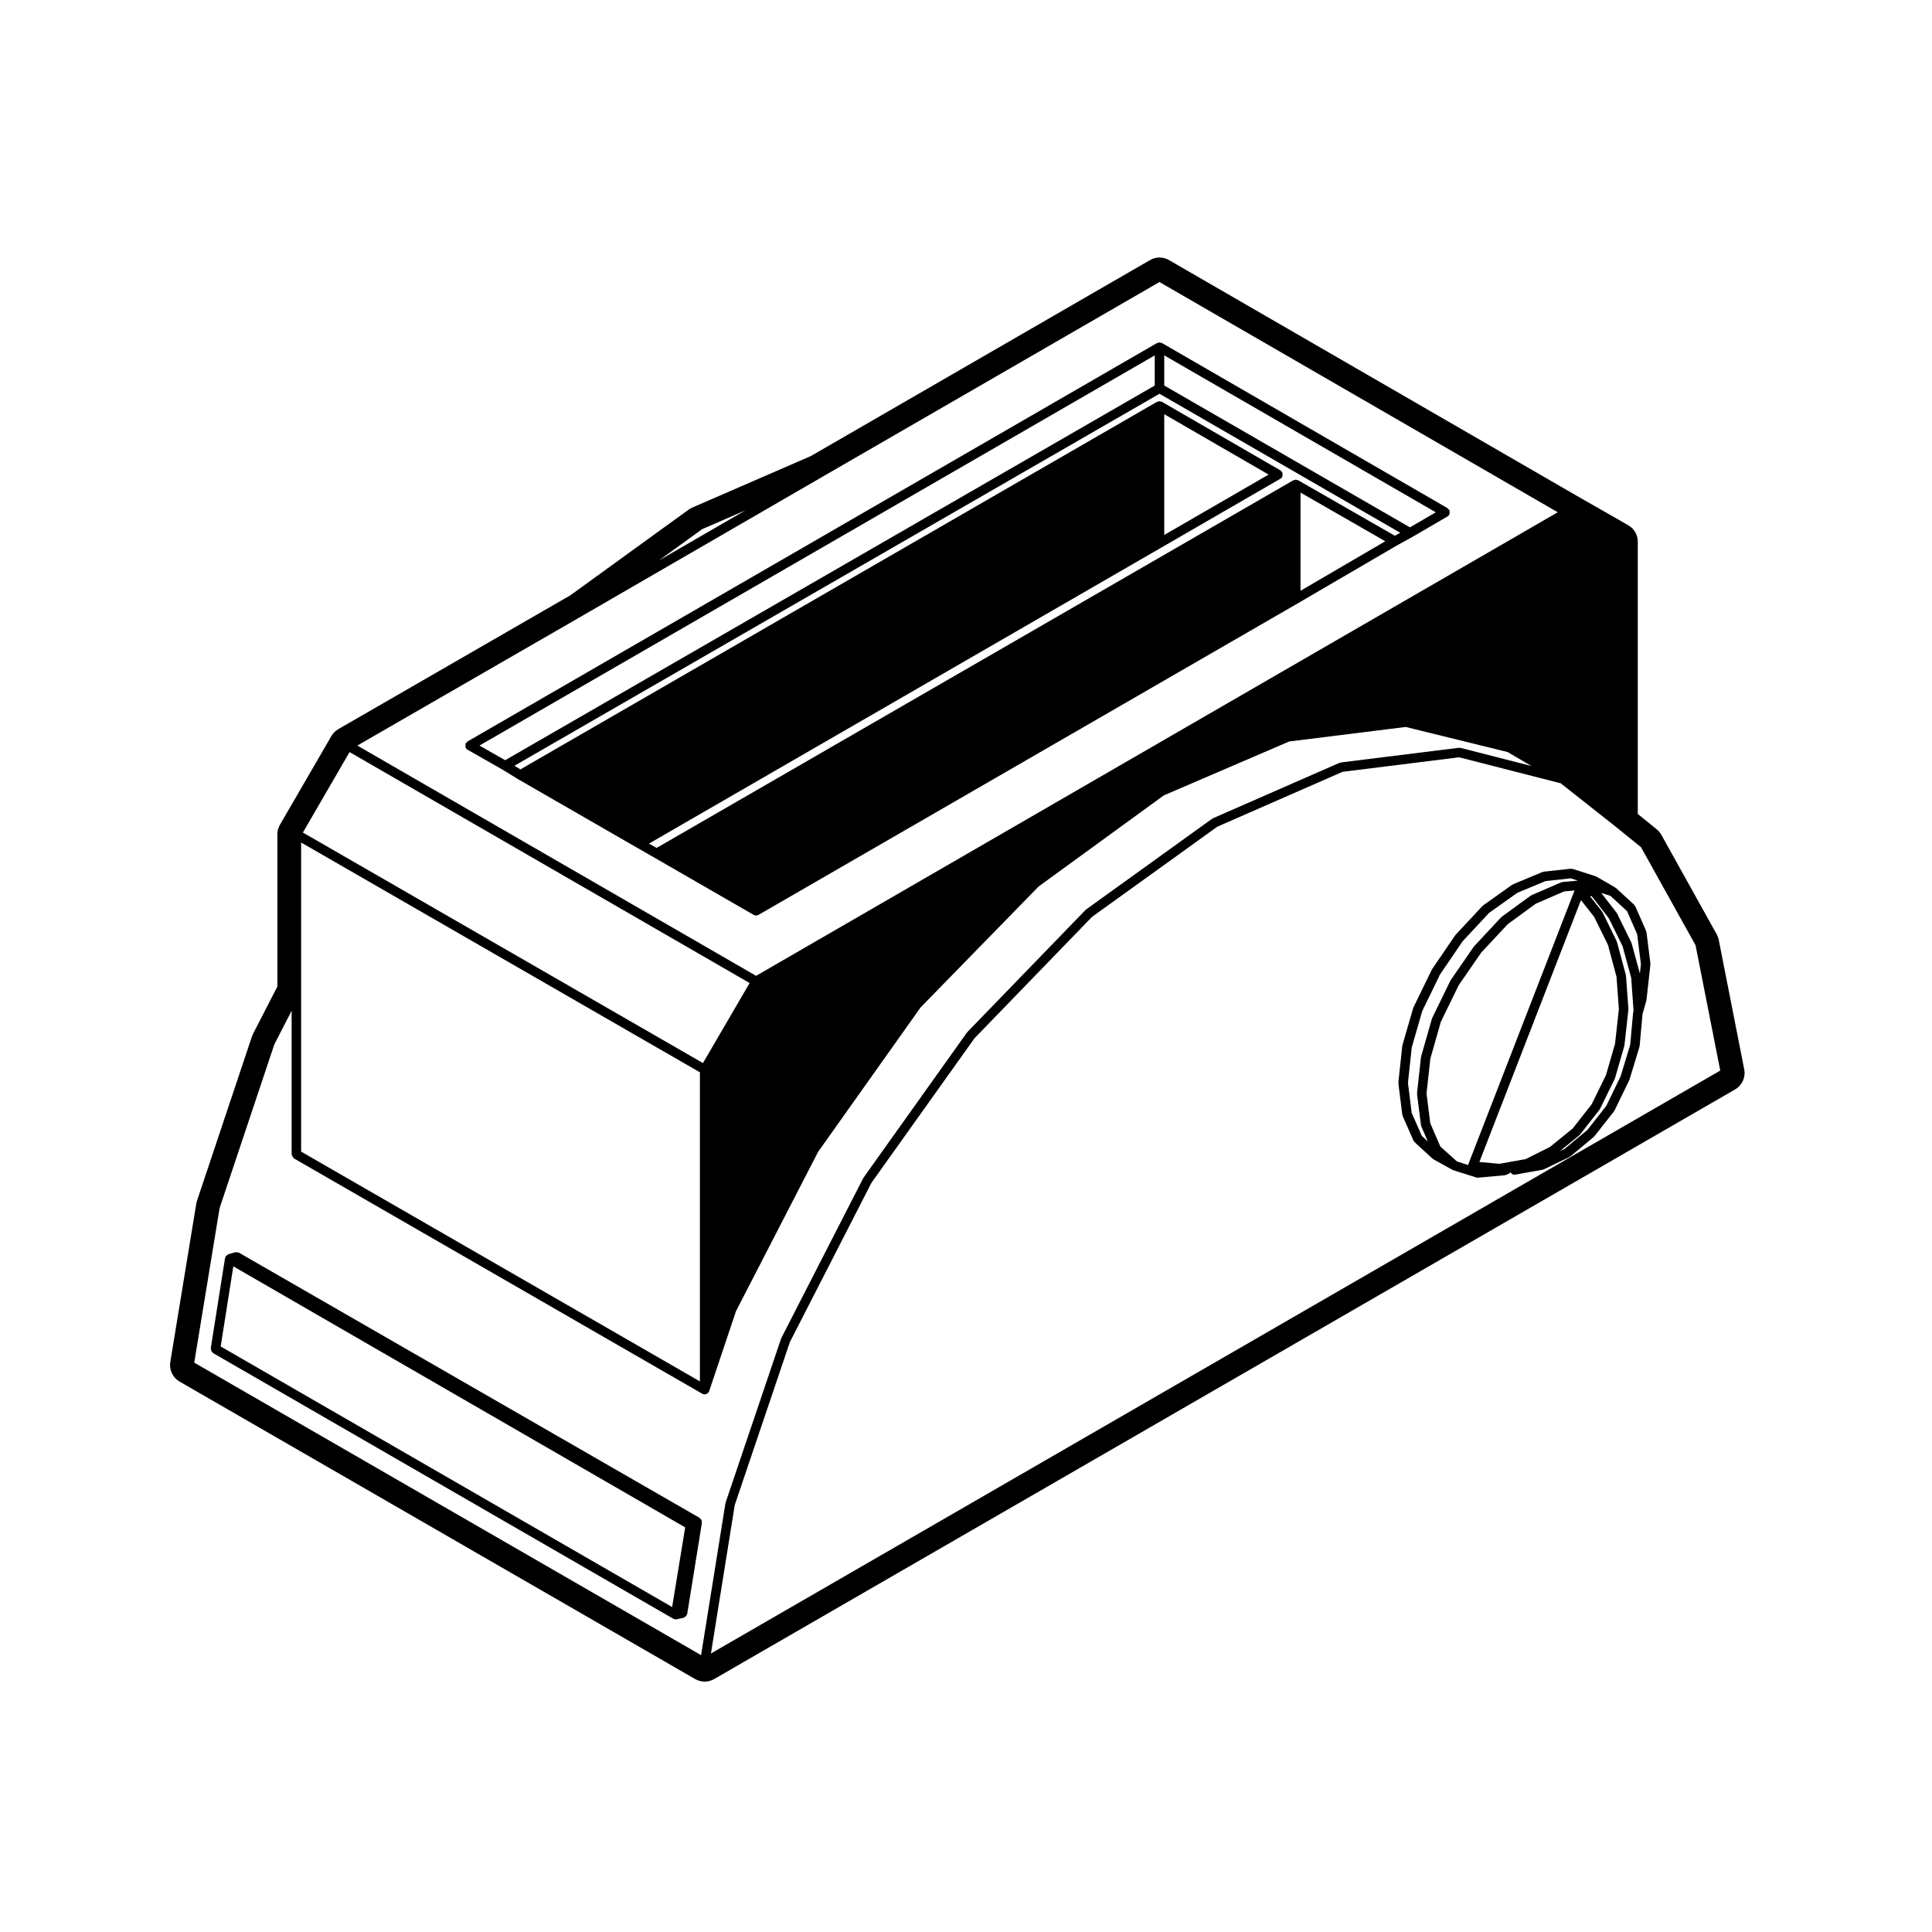 <?xml version="1.0" encoding="UTF-8"?>
<!-- Uploaded to: SVG Repo, www.svgrepo.com, Generator: SVG Repo Mixer Tools -->
<svg fill="#000000" width="800px" height="800px" version="1.1" viewBox="144 144 512 512" xmlns="http://www.w3.org/2000/svg">
 <g>
  <path d="m199.86 501.29c-0.016 0.098 0.055 0.168 0.059 0.262 0.012 0.168 0.035 0.297 0.105 0.449 0.074 0.152 0.156 0.258 0.281 0.367 0.07 0.066 0.082 0.16 0.16 0.211l121.97 70.406c0.102 0.059 0.211 0.055 0.312 0.086 0.047 0.016 0.066 0.059 0.109 0.07 0.07 0.012 0.137 0.016 0.207 0.016 0.086 0 0.176-0.012 0.262-0.031l1.82-0.395c0.09-0.02 0.125-0.105 0.207-0.141 0.176-0.074 0.316-0.16 0.441-0.309 0.09-0.105 0.133-0.203 0.188-0.328 0.039-0.09 0.125-0.145 0.141-0.25l3.894-24.156c0.016-0.098-0.055-0.168-0.059-0.262-0.004-0.121 0.02-0.227-0.02-0.336-0.012-0.035 0.016-0.066 0-0.102-0.02-0.051-0.082-0.059-0.105-0.105-0.07-0.117-0.16-0.188-0.266-0.281-0.066-0.066-0.082-0.16-0.16-0.211l-122.08-70.273c-0.16-0.098-0.363-0.059-0.551-0.074-0.141-0.012-0.281-0.086-0.418-0.047h-0.004l-1.82 0.523c-0.074 0.02-0.105 0.105-0.172 0.137-0.152 0.07-0.246 0.156-0.359 0.281-0.066 0.07-0.168 0.082-0.211 0.16v0.012c-0.035 0.07-0.012 0.156-0.035 0.23-0.023 0.074-0.105 0.109-0.117 0.191zm5.973-21.691 119.75 69.172-3.461 21.109-119.64-69.055z"/>
  <path d="m514.58 430.82c-0.004 0.055 0.047 0.098 0.047 0.141 0 0.055-0.051 0.098-0.039 0.145l1.031 8.312c0.012 0.07 0.082 0.105 0.098 0.172 0.016 0.059-0.02 0.117 0.004 0.176l2.856 6.492c0.055 0.109 0.152 0.18 0.23 0.273 0.039 0.047 0.031 0.109 0.07 0.152l4.801 4.41c0.047 0.039 0.105 0.023 0.152 0.059 0.047 0.031 0.047 0.09 0.098 0.109l4.938 2.734c0.051 0.031 0.105 0.02 0.156 0.039 0.031 0.016 0.035 0.051 0.07 0.059l6.102 1.949c0.121 0.039 0.25 0.059 0.371 0.059h0.004 0.004c0.039 0 0.074 0 0.105-0.004l7.144-0.648c0.031-0.004 0.051-0.035 0.082-0.039 0.125-0.02 0.258-0.031 0.371-0.09l0.785-0.395c0.109-0.059 0.137-0.188 0.227-0.273 0.227 0.371 0.57 0.66 1.02 0.66 0.074 0 0.152-0.004 0.223-0.02l7.281-1.301c0.031-0.004 0.039-0.039 0.07-0.047 0.09-0.023 0.172-0.02 0.258-0.059l6.75-3.25c0.051-0.023 0.059-0.082 0.102-0.105 0.051-0.031 0.117-0.02 0.168-0.059l6.227-5.195c0.047-0.035 0.039-0.102 0.074-0.137 0.035-0.031 0.086-0.02 0.109-0.055l5.195-6.621c0.02-0.031 0.012-0.07 0.031-0.102 0.031-0.051 0.09-0.074 0.109-0.125l3.894-8.051c0.016-0.031-0.004-0.066 0.004-0.098 0.016-0.039 0.055-0.055 0.07-0.098l2.602-8.57c0.012-0.047-0.023-0.086-0.016-0.125 0.012-0.051 0.055-0.074 0.066-0.121l0.766-8.469 1.004-3.512c0.012-0.035-0.02-0.07-0.016-0.105 0.012-0.039 0.051-0.066 0.055-0.105l1.043-9.355c0.004-0.055-0.039-0.098-0.047-0.145 0.004-0.055 0.051-0.098 0.047-0.145l-1.043-8.305c-0.012-0.066-0.082-0.098-0.098-0.156s0.023-0.125-0.004-0.191l-2.852-6.492c-0.039-0.09-0.137-0.109-0.195-0.188-0.051-0.07-0.039-0.168-0.105-0.23l-4.801-4.418c-0.039-0.035-0.098-0.02-0.133-0.051-0.047-0.031-0.047-0.09-0.09-0.109l-4.934-2.863c-0.047-0.023-0.098 0-0.137-0.02-0.051-0.02-0.059-0.082-0.105-0.098l-6.109-1.949c-0.086-0.023-0.156 0.031-0.246 0.02-0.102-0.004-0.176-0.098-0.277-0.07l-7.144 0.785c-0.066 0.004-0.102 0.07-0.156 0.09-0.066 0.016-0.125-0.023-0.188 0l-7.793 3.25c-0.051 0.02-0.059 0.074-0.102 0.102-0.051 0.023-0.105 0.004-0.145 0.035l-7.664 5.453c-0.039 0.031-0.035 0.086-0.07 0.109-0.039 0.031-0.09 0.02-0.121 0.055l-7.144 7.664c-0.023 0.031-0.016 0.07-0.035 0.102-0.023 0.031-0.066 0.023-0.086 0.055l-6.106 8.961c-0.02 0.031 0 0.066-0.02 0.098-0.02 0.031-0.059 0.035-0.07 0.066l-4.801 9.871c-0.02 0.035 0.004 0.074-0.012 0.109-0.016 0.035-0.059 0.051-0.07 0.09l-2.863 9.871c-0.012 0.039 0.02 0.074 0.016 0.117-0.004 0.039-0.051 0.059-0.055 0.102zm11.266-16.039 4.727-9.691 5.981-8.66 7.012-7.512 7.457-5.441 7.477-3.238 2.769-0.25-28.164 72.594c-0.023 0.055 0.016 0.105 0.004 0.168l-2.996-0.957-4.398-3.934-2.676-6.191-0.996-7.871 1.012-9.23zm49.336-29.324 2.676 6.09 1.004 7.977-0.277 2.457-2.188-7.996c-0.012-0.047-0.059-0.059-0.082-0.102-0.012-0.047 0.016-0.09-0.004-0.125l-3.762-7.656c-0.02-0.047-0.074-0.051-0.102-0.086-0.023-0.047-0.004-0.098-0.035-0.133l-4.07-5.254 2.43 0.777zm-8.727 1.492 3.664 7.441 2.273 8.453 0.629 8.609-1.012 9.125-2.41 8.352-3.793 7.723-5.019 6.402-6.027 4.898-6.465 3.231-6.934 1.238-5.309-0.484 26.918-69.391zm7.047 42.234-3.797 7.856-5.027 6.402-6.012 5.012-1.289 0.613 5.109-4.144c0.047-0.039 0.039-0.105 0.082-0.141 0.031-0.035 0.09-0.02 0.117-0.059l5.195-6.621c0.02-0.031 0.012-0.07 0.031-0.102 0.031-0.051 0.086-0.07 0.105-0.121l3.894-7.93c0.02-0.035-0.004-0.07 0.012-0.105 0.016-0.039 0.059-0.059 0.07-0.105l2.469-8.57c0.012-0.039-0.02-0.07-0.016-0.105 0.012-0.039 0.051-0.066 0.055-0.105l1.043-9.344c0.004-0.047-0.035-0.074-0.035-0.109 0.004-0.047 0.047-0.074 0.039-0.117l-0.648-8.836c-0.004-0.066-0.035-0.117-0.051-0.176-0.004-0.02 0.016-0.039 0.004-0.059l-2.344-8.699c-0.012-0.047-0.059-0.059-0.074-0.102-0.016-0.047 0.016-0.086-0.004-0.125l-3.769-7.664c-0.02-0.047-0.082-0.051-0.105-0.098-0.023-0.039-0.004-0.098-0.035-0.133l-3.176-4.012 0.492 0.035 4.519 5.828 3.648 7.422 2.277 8.344 0.625 8.766-0.086 0.312c-0.012 0.039 0.023 0.07 0.02 0.105-0.012 0.035-0.051 0.055-0.051 0.098l-0.766 8.453zm-52.586-17.266 4.711-9.684 5.992-8.793 7.004-7.516 7.457-5.305 7.488-3.117 6.688-0.734 1.906 0.605-4.09 0.371c-0.07 0.004-0.105 0.082-0.18 0.102-0.07 0.016-0.133-0.031-0.203 0l-7.793 3.375c-0.051 0.02-0.059 0.082-0.102 0.105-0.051 0.023-0.105 0.004-0.145 0.035l-7.664 5.586c-0.035 0.023-0.031 0.082-0.059 0.105-0.039 0.023-0.09 0.016-0.117 0.051l-7.144 7.656c-0.02 0.023-0.012 0.07-0.035 0.098-0.02 0.031-0.059 0.023-0.082 0.055l-6.102 8.836c-0.02 0.031-0.004 0.066-0.02 0.098-0.02 0.035-0.059 0.035-0.074 0.07l-4.812 9.871c-0.016 0.039 0.012 0.082-0.004 0.109-0.016 0.039-0.059 0.055-0.074 0.098l-2.852 10.004c-0.012 0.039 0.02 0.07 0.012 0.105-0.012 0.039-0.051 0.066-0.055 0.105l-1.039 9.477c-0.004 0.055 0.039 0.098 0.039 0.145 0 0.051-0.047 0.098-0.039 0.145l1.043 8.188c0.012 0.07 0.07 0.105 0.09 0.172 0.016 0.055-0.02 0.109 0 0.168l1.723 3.984-1.594-1.465-2.676-6.082-0.996-7.984 1.008-9.355z"/>
  <path d="m267.41 341.13c-0.066 0.152-0.059 0.293-0.059 0.457 0 0.172-0.004 0.312 0.059 0.469 0.02 0.055-0.004 0.109 0.02 0.16 0.117 0.203 0.289 0.359 0.48 0.469l9.305 5.301 0.035 0.023 3.984 2.445c0.004 0.004 0.012 0 0.016 0.004 0.004 0.004 0.004 0.012 0.012 0.016l31.562 18.184h0.012v0.004l4.527 2.59s0 0.004 0.004 0.004l26.371 15.203h0.012c0.191 0.105 0.402 0.168 0.621 0.168 0.215 0 0.434-0.059 0.625-0.168h0.004l143.01-82.613v-0.004l26.223-15.312c0.004 0 0.004-0.004 0.004-0.004l0.016-0.004 3.996-2.203v-0.004c0.012 0 0.016-0.004 0.02-0.012h0.012l9.344-5.453c0.012-0.004 0.012-0.02 0.02-0.023 0.176-0.105 0.328-0.246 0.438-0.434 0.035-0.055 0-0.109 0.023-0.172 0.066-0.152 0.059-0.293 0.059-0.457 0-0.172 0-0.312-0.066-0.465-0.023-0.059 0.012-0.117-0.023-0.172-0.059-0.105-0.176-0.117-0.258-0.195-0.082-0.086-0.102-0.203-0.195-0.262l-75.711-43.77c-0.051-0.031-0.109 0-0.168-0.02-0.105-0.047-0.191-0.07-0.309-0.086-0.059-0.012-0.098-0.066-0.156-0.066-0.059 0-0.102 0.059-0.156 0.07-0.105 0.016-0.188 0.035-0.289 0.074-0.059 0.023-0.125-0.012-0.188 0.023l-182.75 105.6c-0.102 0.059-0.117 0.176-0.195 0.258-0.086 0.086-0.207 0.105-0.266 0.211-0.031 0.055-0.004 0.117-0.023 0.168zm221.24-66.59 22.465 12.902-22.465 13.121zm24.996 11.441-25.629-14.711c-0.055-0.031-0.109 0-0.168-0.02-0.105-0.051-0.191-0.07-0.312-0.086-0.055-0.012-0.09-0.066-0.145-0.066-0.066 0-0.102 0.055-0.156 0.066-0.117 0.016-0.203 0.035-0.312 0.086-0.055 0.02-0.109-0.012-0.16 0.02l-168.76 97.441-2.012-1.152 135.91-78.52 31.438-18.184c0.012-0.004 0.012-0.02 0.02-0.023 0.172-0.105 0.328-0.25 0.438-0.438 0.031-0.055 0-0.109 0.023-0.168 0.066-0.156 0.059-0.297 0.059-0.465s0.004-0.309-0.059-0.465c-0.023-0.055 0.004-0.109-0.023-0.168-0.059-0.102-0.176-0.117-0.25-0.191-0.086-0.086-0.105-0.211-0.207-0.273l-31.438-18.184c-0.051-0.031-0.109 0-0.168-0.02-0.105-0.047-0.191-0.07-0.309-0.086-0.059-0.012-0.098-0.066-0.156-0.066-0.059 0-0.102 0.059-0.156 0.07-0.105 0.016-0.188 0.035-0.289 0.074-0.059 0.023-0.125-0.012-0.188 0.023l-168.73 97.426-1.578-0.969 170.94-98.582 63.809 36.84zm-61.109-32.211 27.66 16-27.66 16zm65.113 29.988-65.113-37.59v-7.992l71.961 41.59zm-67.633-37.586-172.14 99.289-6.816-3.879 178.96-103.4v7.992z"/>
  <path d="m599.49 393.09c-0.102-0.52-0.289-1.012-0.539-1.477l-14.672-26.371c-0.312-0.559-0.734-1.059-1.23-1.465l-5.019-4.066 0.004-72.152c0-1.809-0.973-3.477-2.539-4.375l-13.637-7.793-108.05-62.461c-0.781-0.453-1.648-0.68-2.523-0.68-0.867 0-1.742 0.227-2.519 0.676l-89.895 51.941-31.426 13.652c-0.332 0.141-0.648 0.324-0.945 0.539l-31.355 22.707-61.477 35.457c-0.766 0.438-1.402 1.074-1.84 1.832l-13.637 23.508c-0.449 0.766-0.68 1.641-0.68 2.527v40.344l-6.453 12.555c-0.117 0.227-0.215 0.465-0.297 0.707l-14.551 43.516c-0.086 0.258-0.152 0.52-0.195 0.781l-6.883 41.957c-0.336 2.07 0.637 4.133 2.453 5.18l136.64 78.836c0.777 0.449 1.648 0.676 2.519 0.676 0.871 0 1.738-0.227 2.519-0.676l270.55-156.25c1.867-1.078 2.84-3.223 2.422-5.34zm-260.77 149.74 14.609-43.176 21.609-42.184 27.305-38.309 31.152-32.18 33.199-23.895 33.199-14.547 30.895-3.848 26.918 6.891 14.59 11.516 6.691 5.422 14.453 25.98 6.543 33.211-267.48 154.48zm-8.66-258.59 11.48-4.988-22.918 13.27zm-31.559 22.848c0.008 0 0.008 0 0 0l63.262-36.625 89.508-51.723 105.55 61.016-212.45 122.85-105.68-61.023zm-61.863 36.219 106.02 61.207-12.367 21.207-106.02-61.09zm-12.836 63.352v-39.383l105.68 60.895v81.914l-105.68-60.895zm-21.598 57.469 14.496-43.348 4.586-8.918v38.051c0 0.059 0.055 0.102 0.066 0.156 0.02 0.168 0.098 0.289 0.18 0.434 0.086 0.141 0.152 0.266 0.281 0.363 0.047 0.039 0.051 0.105 0.105 0.137l108.19 62.352c0.051 0.031 0.105 0.02 0.16 0.047 0.031 0.012 0.035 0.051 0.07 0.059 0.133 0.047 0.266 0.066 0.402 0.066 0.242 0 0.469-0.086 0.676-0.215 0.051-0.031 0.086-0.082 0.125-0.117 0.051-0.047 0.086-0.086 0.133-0.137 0.051-0.059 0.121-0.09 0.16-0.156 0.02-0.035 0-0.082 0.016-0.109 0.02-0.051 0.07-0.07 0.086-0.117l7.113-21.207 21.734-42.176 27.176-38.305 31.293-32.066 33.18-24.141 33.211-14.281 30.895-3.848 27.004 6.648 6.301 3.699-18.758-4.801c-0.086-0.02-0.156 0.039-0.242 0.035-0.082-0.004-0.141-0.07-0.227-0.066l-31.309 3.894c-0.07 0.012-0.105 0.074-0.168 0.098-0.066 0.016-0.121-0.02-0.18 0.004l-33.508 14.68c-0.047 0.02-0.055 0.074-0.098 0.098-0.039 0.023-0.102 0.004-0.137 0.035l-33.383 24.031c-0.035 0.023-0.035 0.074-0.066 0.105-0.031 0.023-0.082 0.016-0.105 0.047l-31.297 32.336c-0.023 0.023-0.012 0.066-0.035 0.09-0.023 0.031-0.066 0.023-0.086 0.055l-27.406 38.457c-0.02 0.031-0.004 0.066-0.02 0.098-0.016 0.031-0.055 0.035-0.074 0.066l-21.688 42.34c-0.016 0.035 0.004 0.07-0.004 0.102-0.016 0.035-0.055 0.039-0.066 0.074l-14.68 43.383c-0.012 0.039 0.016 0.07 0.004 0.105-0.012 0.039-0.051 0.055-0.059 0.098l-6.457 40.27-134.32-77.523z"/>
 </g>
</svg>